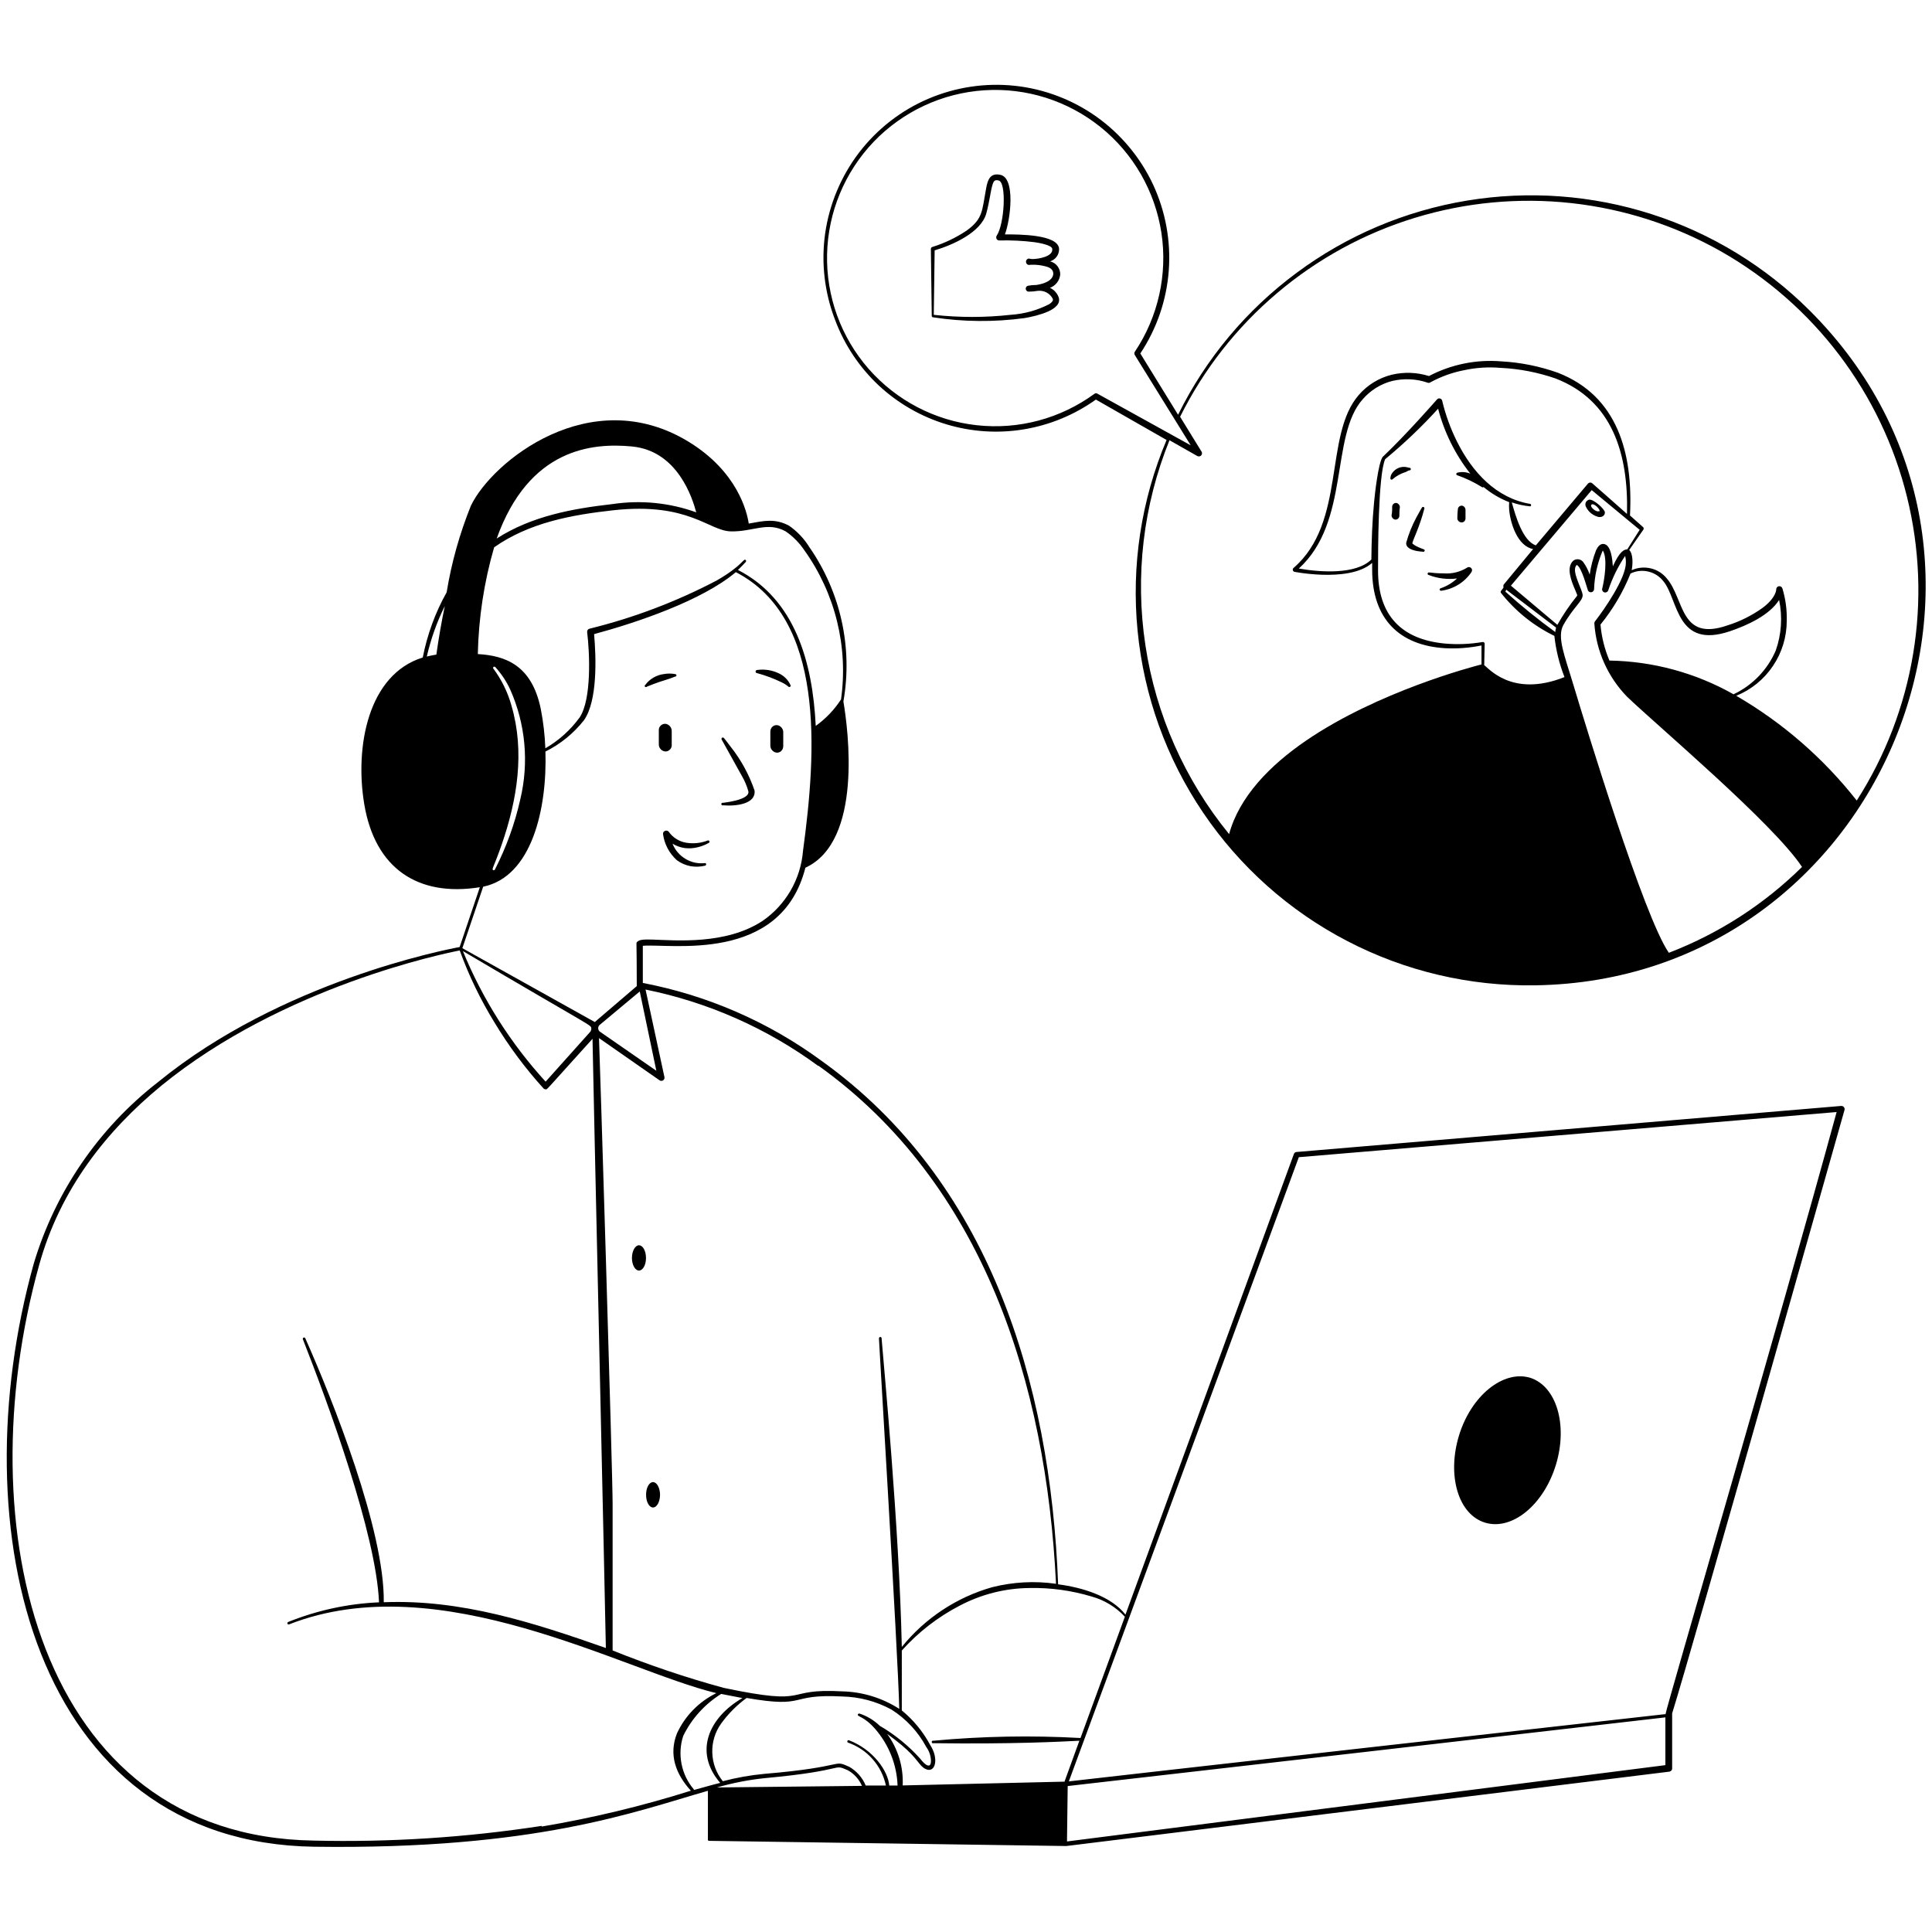 <svg width="22" height="22" viewBox="0 0 22 22" fill="none" xmlns="http://www.w3.org/2000/svg">
<path fill-rule="evenodd" clip-rule="evenodd" d="M8.218 8.422C8.218 8.422 8.425 8.795 8.448 8.836C8.48 8.891 8.505 8.95 8.522 9.012C8.539 9.116 8.215 9.142 8.233 9.142C8.231 9.141 8.228 9.141 8.226 9.141C8.224 9.142 8.222 9.143 8.22 9.144C8.218 9.145 8.217 9.147 8.216 9.149C8.214 9.151 8.214 9.154 8.214 9.156C8.214 9.158 8.214 9.161 8.216 9.163C8.217 9.165 8.218 9.166 8.22 9.168C8.222 9.169 8.224 9.17 8.226 9.171C8.228 9.171 8.231 9.171 8.233 9.17C8.385 9.183 8.611 9.154 8.592 9.001C8.53 8.821 8.439 8.653 8.32 8.503C8.277 8.444 8.245 8.406 8.245 8.406C8.242 8.402 8.239 8.4 8.235 8.399C8.231 8.398 8.227 8.398 8.223 8.4C8.22 8.403 8.217 8.406 8.216 8.41C8.215 8.414 8.216 8.418 8.218 8.422ZM7.658 9.607C7.687 9.68 7.739 9.741 7.807 9.781C7.874 9.821 7.953 9.838 8.031 9.828C8.034 9.829 8.036 9.831 8.038 9.833C8.04 9.836 8.041 9.839 8.041 9.842C8.041 9.846 8.04 9.849 8.038 9.851C8.036 9.854 8.034 9.856 8.031 9.857C7.976 9.871 7.918 9.873 7.862 9.863C7.806 9.852 7.753 9.829 7.707 9.795C7.621 9.717 7.565 9.612 7.55 9.497C7.549 9.489 7.551 9.482 7.555 9.475C7.56 9.469 7.566 9.464 7.573 9.461C7.58 9.458 7.588 9.457 7.595 9.459C7.603 9.461 7.609 9.465 7.614 9.47C7.661 9.537 7.732 9.582 7.812 9.596C7.896 9.61 7.982 9.601 8.061 9.57C8.064 9.57 8.067 9.57 8.071 9.571C8.074 9.573 8.076 9.575 8.078 9.579C8.079 9.582 8.08 9.585 8.079 9.589C8.078 9.592 8.076 9.595 8.073 9.597C8.033 9.62 7.99 9.637 7.944 9.648C7.896 9.66 7.846 9.663 7.797 9.657C7.748 9.65 7.701 9.633 7.658 9.607ZM7.366 7.819C7.387 7.81 7.494 7.768 7.563 7.748C7.605 7.735 7.648 7.721 7.689 7.704C7.691 7.704 7.693 7.704 7.694 7.703C7.696 7.702 7.698 7.701 7.699 7.7C7.7 7.699 7.701 7.697 7.702 7.696C7.702 7.694 7.703 7.692 7.703 7.69C7.703 7.688 7.702 7.687 7.702 7.685C7.701 7.683 7.7 7.682 7.699 7.68C7.698 7.679 7.696 7.678 7.694 7.678C7.693 7.677 7.691 7.676 7.689 7.676C7.646 7.668 7.601 7.668 7.558 7.676C7.517 7.681 7.477 7.695 7.441 7.716C7.405 7.737 7.373 7.765 7.349 7.798C7.347 7.799 7.345 7.801 7.344 7.802C7.343 7.804 7.342 7.806 7.341 7.808C7.341 7.81 7.341 7.812 7.342 7.814C7.342 7.816 7.343 7.818 7.344 7.819C7.346 7.821 7.347 7.822 7.349 7.823C7.351 7.824 7.353 7.824 7.355 7.824C7.357 7.824 7.359 7.824 7.361 7.823C7.363 7.822 7.365 7.821 7.366 7.819ZM8.621 7.665C8.717 7.691 8.811 7.726 8.901 7.77C8.929 7.783 8.956 7.8 8.979 7.82C8.982 7.822 8.985 7.823 8.988 7.823C8.992 7.823 8.995 7.822 8.997 7.82C9 7.818 9.002 7.816 9.003 7.812C9.004 7.809 9.004 7.806 9.002 7.803C8.975 7.741 8.925 7.692 8.863 7.665C8.788 7.63 8.705 7.618 8.623 7.629C8.621 7.629 8.618 7.629 8.616 7.63C8.614 7.631 8.612 7.632 8.61 7.634C8.608 7.635 8.607 7.637 8.606 7.639C8.605 7.641 8.604 7.644 8.604 7.646C8.604 7.648 8.604 7.651 8.605 7.653C8.606 7.655 8.607 7.657 8.608 7.659C8.61 7.661 8.612 7.662 8.614 7.663C8.616 7.664 8.618 7.665 8.621 7.665ZM16.082 6.188C16.095 6.2 16.11 6.21 16.125 6.218C16.204 6.258 16.227 6.252 16.223 6.271C16.223 6.273 16.222 6.275 16.221 6.276C16.22 6.278 16.219 6.279 16.218 6.28C16.216 6.281 16.214 6.282 16.213 6.283C16.211 6.283 16.209 6.283 16.207 6.283C16.184 6.281 16.16 6.279 16.137 6.275C16.077 6.264 16.006 6.239 16.013 6.179C16.041 6.08 16.079 5.984 16.128 5.893C16.162 5.828 16.193 5.778 16.193 5.778C16.195 5.775 16.198 5.773 16.201 5.773C16.205 5.772 16.208 5.772 16.211 5.773C16.214 5.775 16.216 5.777 16.218 5.78C16.22 5.783 16.22 5.786 16.22 5.789C16.165 6.005 16.089 6.145 16.082 6.188ZM16.592 6.587C16.482 6.601 16.37 6.587 16.267 6.547C16.263 6.546 16.26 6.544 16.258 6.54C16.256 6.537 16.256 6.533 16.257 6.529C16.264 6.506 16.284 6.529 16.439 6.529C16.532 6.536 16.625 6.514 16.704 6.465C16.711 6.46 16.719 6.457 16.728 6.457C16.736 6.457 16.745 6.461 16.751 6.467C16.758 6.473 16.762 6.481 16.762 6.489C16.763 6.498 16.761 6.507 16.756 6.514C16.717 6.572 16.666 6.621 16.606 6.658C16.547 6.694 16.48 6.718 16.411 6.727C16.407 6.727 16.403 6.727 16.4 6.725C16.397 6.722 16.395 6.719 16.394 6.716C16.393 6.712 16.394 6.708 16.396 6.705C16.398 6.702 16.401 6.7 16.405 6.699C16.475 6.675 16.538 6.637 16.592 6.587Z" fill="black"/>
<path fill-rule="evenodd" clip-rule="evenodd" d="M16.046 5.327C16.032 5.322 16.017 5.319 16.001 5.317C15.968 5.314 15.935 5.321 15.906 5.338C15.878 5.354 15.855 5.379 15.84 5.409C15.836 5.421 15.834 5.433 15.832 5.445C15.832 5.449 15.833 5.452 15.835 5.455C15.836 5.458 15.839 5.46 15.842 5.461C15.846 5.462 15.849 5.462 15.852 5.461C15.855 5.46 15.858 5.457 15.86 5.455C15.9 5.421 15.946 5.395 15.995 5.379C16.005 5.379 16.03 5.361 16.046 5.356C16.048 5.356 16.051 5.356 16.053 5.356C16.055 5.356 16.057 5.355 16.059 5.353C16.061 5.352 16.063 5.35 16.064 5.348C16.065 5.346 16.065 5.344 16.065 5.341C16.065 5.339 16.065 5.337 16.064 5.335C16.063 5.333 16.061 5.331 16.059 5.329C16.057 5.328 16.055 5.327 16.053 5.327C16.051 5.326 16.048 5.326 16.046 5.327Z" fill="black"/>
<path fill-rule="evenodd" clip-rule="evenodd" d="M20.607 3.536C20.103 3.033 19.486 2.656 18.808 2.439C18.13 2.221 17.409 2.168 16.706 2.284C16.003 2.4 15.338 2.681 14.766 3.106C14.193 3.53 13.73 4.084 13.415 4.723L12.985 4.025C13.172 3.744 13.284 3.418 13.309 3.081C13.334 2.744 13.272 2.406 13.129 2.099C12.985 1.793 12.765 1.529 12.49 1.332C12.215 1.136 11.893 1.013 11.557 0.977C11.221 0.941 10.881 0.992 10.57 1.125C10.259 1.258 9.988 1.469 9.782 1.738C9.577 2.007 9.444 2.324 9.396 2.659C9.349 2.994 9.389 3.335 9.512 3.65C9.618 3.931 9.787 4.183 10.005 4.388C10.224 4.592 10.487 4.744 10.774 4.831C11.061 4.918 11.364 4.938 11.659 4.889C11.955 4.84 12.235 4.724 12.479 4.55L13.284 5.01C12.995 5.695 12.881 6.443 12.954 7.183C13.026 7.924 13.282 8.635 13.699 9.252C14.116 9.869 14.68 10.372 15.34 10.715C16 11.059 16.736 11.232 17.48 11.22C21.43 11.163 23.426 6.348 20.607 3.536ZM12.463 4.484C12.076 4.767 11.598 4.895 11.122 4.842C10.646 4.79 10.207 4.56 9.891 4.2C9.576 3.84 9.407 3.374 9.418 2.895C9.429 2.416 9.619 1.959 9.95 1.613C10.282 1.268 10.731 1.059 11.209 1.028C11.687 0.997 12.159 1.147 12.532 1.447C12.905 1.747 13.152 2.176 13.225 2.65C13.297 3.123 13.189 3.607 12.923 4.005C12.919 4.01 12.917 4.017 12.917 4.024C12.917 4.031 12.919 4.038 12.923 4.044L13.559 5.071L12.495 4.482C12.49 4.479 12.484 4.478 12.479 4.478C12.473 4.479 12.467 4.481 12.463 4.484ZM16.901 7.575L16.906 7.331C16.906 7.328 16.906 7.325 16.904 7.322C16.903 7.319 16.901 7.317 16.899 7.315C16.896 7.313 16.893 7.312 16.89 7.311C16.887 7.31 16.884 7.31 16.881 7.311C16.739 7.335 16.595 7.341 16.451 7.328C15.957 7.281 15.691 7.005 15.692 6.494C15.692 6.295 15.692 5.412 15.773 5.229C15.987 5.052 16.189 4.86 16.376 4.654C16.446 4.924 16.571 5.175 16.743 5.394C16.696 5.374 16.643 5.37 16.594 5.383C16.59 5.384 16.588 5.386 16.586 5.389C16.584 5.391 16.583 5.394 16.583 5.398C16.583 5.401 16.584 5.404 16.586 5.407C16.588 5.409 16.59 5.411 16.594 5.412C16.692 5.446 16.786 5.491 16.874 5.546C16.875 5.547 16.877 5.548 16.879 5.549C16.88 5.549 16.882 5.55 16.884 5.55C16.886 5.55 16.887 5.549 16.889 5.549C16.891 5.548 16.892 5.547 16.894 5.546C16.981 5.619 17.079 5.677 17.185 5.718C17.183 5.746 17.183 5.775 17.185 5.803C17.2 5.97 17.285 6.221 17.458 6.252L17.126 6.653C17.123 6.656 17.121 6.66 17.12 6.664C17.119 6.668 17.118 6.673 17.119 6.677C17.119 6.696 17.132 6.677 17.093 6.728C17.09 6.731 17.088 6.736 17.088 6.74C17.088 6.745 17.09 6.749 17.093 6.753C17.256 6.959 17.463 7.126 17.7 7.241C17.717 7.401 17.756 7.559 17.815 7.71C17.21 7.951 16.941 7.595 16.901 7.575ZM18.267 6.195C18.223 6.186 18.194 6.225 18.175 6.265C18.14 6.355 18.116 6.448 18.102 6.543C18.085 6.492 18.06 6.444 18.029 6.401C18.022 6.392 18.014 6.385 18.005 6.379C17.996 6.374 17.985 6.37 17.974 6.369C17.964 6.367 17.953 6.368 17.942 6.371C17.932 6.374 17.922 6.379 17.914 6.386C17.832 6.461 17.892 6.616 17.936 6.716C17.964 6.784 17.963 6.775 17.956 6.788C17.873 6.89 17.799 7 17.734 7.115L17.205 6.669L18.125 5.581L18.671 6.033L18.53 6.256C18.497 6.256 18.445 6.273 18.366 6.449C18.36 6.368 18.346 6.211 18.267 6.195ZM17.719 7.146C17.715 7.163 17.712 7.18 17.71 7.197C17.513 7.054 17.323 6.9 17.142 6.737L17.152 6.715L17.719 7.146ZM18.524 5.85C18.474 5.804 18.133 5.505 18.133 5.505C18.127 5.499 18.118 5.495 18.109 5.495C18.099 5.495 18.091 5.499 18.084 5.505C18.084 5.505 17.496 6.203 17.489 6.21C17.339 6.16 17.259 5.877 17.215 5.721C17.282 5.744 17.353 5.759 17.424 5.766C17.427 5.765 17.43 5.764 17.432 5.761C17.434 5.758 17.435 5.755 17.435 5.752C17.435 5.749 17.434 5.746 17.432 5.743C17.43 5.74 17.427 5.738 17.424 5.738C17.039 5.673 16.765 5.378 16.59 5.026C16.517 4.879 16.461 4.725 16.423 4.566C16.422 4.559 16.419 4.553 16.415 4.548C16.41 4.543 16.405 4.54 16.398 4.538C16.392 4.536 16.385 4.536 16.378 4.538C16.372 4.541 16.367 4.544 16.362 4.55C16.354 4.558 16.028 4.934 15.744 5.204C15.695 5.273 15.656 5.619 15.647 5.717C15.625 5.947 15.618 6.161 15.616 6.371C15.442 6.545 15.034 6.517 14.79 6.474C15.376 5.94 15.145 4.966 15.517 4.547C15.605 4.445 15.723 4.371 15.854 4.338C15.986 4.307 16.124 4.313 16.252 4.356C16.257 4.359 16.263 4.36 16.268 4.36C16.274 4.36 16.279 4.359 16.284 4.356C16.406 4.289 16.538 4.241 16.675 4.215C16.81 4.186 16.949 4.177 17.087 4.189C17.301 4.199 17.512 4.24 17.714 4.31C18.36 4.56 18.544 5.166 18.527 5.85H18.524ZM19.003 10.849C18.719 10.439 18.059 8.271 17.917 7.8C17.818 7.468 17.727 7.256 17.802 7.118C17.917 6.913 18.023 6.845 18.022 6.778C18.021 6.712 17.882 6.492 17.956 6.433C18.013 6.464 18.071 6.697 18.081 6.72C18.083 6.728 18.089 6.734 18.096 6.739C18.103 6.743 18.111 6.745 18.12 6.744C18.128 6.743 18.136 6.739 18.142 6.733C18.148 6.727 18.151 6.719 18.152 6.71C18.157 6.558 18.191 6.408 18.251 6.268C18.309 6.357 18.269 6.605 18.245 6.701C18.242 6.71 18.243 6.72 18.248 6.728C18.252 6.736 18.259 6.742 18.268 6.745C18.277 6.748 18.287 6.747 18.295 6.743C18.303 6.739 18.31 6.732 18.313 6.723C18.359 6.584 18.424 6.451 18.506 6.33C18.512 6.356 18.515 6.382 18.514 6.409C18.514 6.584 18.27 6.938 18.162 7.076C18.157 7.082 18.155 7.09 18.155 7.098C18.176 7.412 18.308 7.707 18.527 7.933C18.865 8.258 20.191 9.375 20.52 9.872C20.087 10.299 19.572 10.631 19.005 10.849H19.003ZM18.567 6.531C18.63 6.5 18.703 6.492 18.771 6.509C18.84 6.525 18.9 6.565 18.943 6.621C19.113 6.831 19.086 7.395 19.699 7.188C19.894 7.122 20.148 7.007 20.259 6.832C20.299 7.024 20.286 7.223 20.221 7.407C20.127 7.627 19.956 7.804 19.74 7.906C19.309 7.662 18.823 7.53 18.327 7.522C18.272 7.392 18.237 7.253 18.225 7.112C18.368 6.936 18.483 6.741 18.567 6.531ZM19.771 7.923C19.941 7.854 20.087 7.736 20.189 7.583C20.292 7.431 20.346 7.252 20.346 7.068C20.349 6.944 20.333 6.821 20.297 6.702C20.294 6.694 20.289 6.686 20.282 6.681C20.274 6.676 20.265 6.674 20.256 6.676C20.247 6.677 20.239 6.682 20.234 6.689C20.228 6.696 20.226 6.705 20.226 6.714C20.226 6.714 20.226 6.807 20.068 6.924C19.947 7.01 19.813 7.077 19.672 7.121C19.128 7.31 19.182 6.823 18.982 6.589C18.935 6.53 18.87 6.489 18.797 6.472C18.724 6.455 18.648 6.462 18.58 6.493C18.593 6.431 18.599 6.306 18.552 6.263L18.712 6.033C18.715 6.029 18.717 6.024 18.717 6.019C18.717 6.014 18.715 6.008 18.712 6.004L18.561 5.87C18.598 5.149 18.413 4.507 17.741 4.245C17.534 4.171 17.317 4.127 17.097 4.115C16.812 4.091 16.526 4.149 16.272 4.282C16.134 4.239 15.988 4.234 15.848 4.267C15.703 4.303 15.572 4.383 15.473 4.497C15.071 4.957 15.333 5.948 14.729 6.468C14.726 6.471 14.723 6.475 14.722 6.479C14.721 6.484 14.72 6.489 14.722 6.493C14.723 6.498 14.725 6.502 14.729 6.505C14.732 6.508 14.736 6.511 14.741 6.512C14.664 6.495 15.352 6.65 15.625 6.41V6.486C15.625 7.053 15.94 7.349 16.451 7.381C16.591 7.389 16.732 7.378 16.87 7.35V7.566C16.773 7.59 15.69 7.875 14.873 8.433C14.458 8.717 14.112 9.073 13.996 9.498C13.491 8.88 13.162 8.137 13.043 7.348C12.923 6.559 13.018 5.753 13.317 5.013L13.636 5.194C13.643 5.197 13.65 5.198 13.658 5.197C13.665 5.196 13.672 5.192 13.678 5.186C13.683 5.181 13.686 5.174 13.687 5.166C13.688 5.159 13.687 5.151 13.683 5.144L13.438 4.746C13.706 4.207 14.082 3.727 14.542 3.338C15.002 2.948 15.536 2.656 16.113 2.48C16.689 2.304 17.296 2.247 17.895 2.313C18.494 2.379 19.073 2.566 19.598 2.863C20.122 3.161 20.58 3.562 20.944 4.042C21.308 4.523 21.571 5.072 21.715 5.657C21.86 6.243 21.884 6.851 21.785 7.446C21.687 8.04 21.468 8.609 21.143 9.116C20.765 8.635 20.3 8.23 19.771 7.923Z" fill="black"/>
<path fill-rule="evenodd" clip-rule="evenodd" d="M18.093 5.69C18.085 5.693 18.078 5.697 18.071 5.703C18.065 5.708 18.06 5.715 18.057 5.723C18.054 5.731 18.052 5.739 18.053 5.748C18.053 5.756 18.056 5.765 18.06 5.772C18.074 5.801 18.094 5.826 18.119 5.846C18.144 5.865 18.173 5.88 18.204 5.887C18.247 5.893 18.277 5.867 18.275 5.833C18.273 5.798 18.145 5.679 18.093 5.69ZM18.208 5.819C18.188 5.841 18.099 5.775 18.121 5.748C18.143 5.72 18.229 5.801 18.213 5.825L18.208 5.819Z" fill="black"/>
<path fill-rule="evenodd" clip-rule="evenodd" d="M11.956 3.278C11.979 3.288 11.999 3.302 12.016 3.321C12.033 3.339 12.046 3.361 12.055 3.385C12.103 3.527 11.816 3.596 11.668 3.622C11.321 3.669 10.969 3.666 10.623 3.613C10.619 3.613 10.616 3.611 10.614 3.609C10.612 3.606 10.61 3.603 10.61 3.6L10.6 2.835C10.6 2.83 10.602 2.824 10.605 2.82C10.608 2.816 10.613 2.813 10.618 2.812C10.756 2.769 10.887 2.706 11.007 2.626C11.195 2.49 11.181 2.401 11.228 2.152C11.247 2.037 11.281 1.967 11.392 1.991C11.565 2.028 11.507 2.501 11.443 2.669C11.605 2.669 12.049 2.669 12.06 2.833C12.061 2.864 12.052 2.896 12.033 2.922C12.015 2.947 11.988 2.967 11.958 2.976C11.992 2.985 12.021 3.004 12.042 3.031C12.063 3.059 12.074 3.093 12.073 3.127C12.069 3.161 12.057 3.192 12.036 3.219C12.015 3.246 11.987 3.266 11.956 3.278ZM11.752 2.95C11.832 2.95 11.994 2.919 11.982 2.835C11.982 2.791 11.826 2.764 11.781 2.758C11.648 2.741 11.514 2.735 11.381 2.738C11.374 2.739 11.368 2.737 11.362 2.734C11.356 2.731 11.351 2.726 11.348 2.72C11.345 2.714 11.344 2.708 11.344 2.701C11.344 2.695 11.346 2.689 11.35 2.683C11.438 2.552 11.465 2.075 11.371 2.055C11.332 2.046 11.317 2.055 11.303 2.1C11.28 2.169 11.271 2.284 11.231 2.431C11.171 2.645 10.857 2.787 10.643 2.851L10.633 3.585C10.924 3.617 11.217 3.617 11.507 3.585C11.661 3.575 11.812 3.534 11.949 3.463C11.979 3.442 11.996 3.424 11.988 3.402C11.972 3.371 11.947 3.346 11.916 3.33C11.886 3.314 11.851 3.308 11.816 3.312C11.782 3.318 11.748 3.321 11.713 3.321C11.705 3.321 11.697 3.318 11.691 3.312C11.685 3.306 11.681 3.299 11.68 3.29C11.68 3.282 11.682 3.274 11.686 3.267C11.691 3.26 11.698 3.256 11.706 3.254C11.738 3.248 11.77 3.245 11.802 3.245C11.881 3.233 11.989 3.199 11.994 3.118C11.994 3.076 11.966 3.053 11.929 3.04C11.859 3.018 11.786 3.01 11.713 3.017C11.704 3.015 11.697 3.011 11.691 3.004C11.686 2.997 11.683 2.989 11.683 2.98C11.683 2.972 11.686 2.963 11.691 2.957C11.697 2.95 11.704 2.946 11.713 2.944L11.752 2.95ZM7.276 14.18C7.32 14.18 7.356 14.244 7.356 14.325C7.356 14.405 7.32 14.468 7.276 14.468C7.233 14.468 7.196 14.404 7.196 14.325C7.196 14.245 7.233 14.18 7.276 14.18Z" fill="black"/>
<path d="M7.357 17.021C7.357 17.06 7.365 17.097 7.38 17.124C7.395 17.151 7.415 17.166 7.436 17.166C7.457 17.166 7.477 17.151 7.492 17.124C7.507 17.097 7.516 17.06 7.516 17.021C7.516 16.983 7.507 16.946 7.492 16.919C7.477 16.892 7.457 16.877 7.436 16.877C7.415 16.877 7.395 16.892 7.38 16.919C7.365 16.946 7.357 16.983 7.357 17.021Z" fill="black"/>
<path fill-rule="evenodd" clip-rule="evenodd" d="M15.935 5.872C15.935 5.842 15.935 5.812 15.94 5.781C15.942 5.769 15.938 5.757 15.931 5.747C15.924 5.737 15.913 5.73 15.901 5.727C15.896 5.727 15.89 5.727 15.884 5.729C15.878 5.73 15.873 5.733 15.869 5.737C15.864 5.741 15.86 5.745 15.858 5.751C15.855 5.756 15.853 5.762 15.853 5.767C15.853 5.801 15.853 5.834 15.846 5.866C15.845 5.879 15.85 5.891 15.858 5.9C15.866 5.91 15.877 5.916 15.89 5.917C15.896 5.917 15.902 5.916 15.907 5.914C15.913 5.912 15.918 5.908 15.922 5.904C15.926 5.9 15.929 5.895 15.932 5.889C15.934 5.884 15.935 5.878 15.935 5.872ZM16.688 5.903V5.812C16.689 5.8 16.686 5.788 16.679 5.778C16.672 5.768 16.661 5.761 16.649 5.758C16.643 5.758 16.637 5.758 16.631 5.76C16.626 5.762 16.621 5.764 16.616 5.768C16.612 5.772 16.608 5.776 16.605 5.782C16.603 5.787 16.601 5.793 16.601 5.798C16.597 5.831 16.595 5.864 16.595 5.897C16.594 5.91 16.598 5.922 16.606 5.931C16.614 5.941 16.625 5.947 16.637 5.948C16.644 5.949 16.65 5.949 16.657 5.947C16.663 5.945 16.668 5.942 16.673 5.938C16.678 5.933 16.682 5.928 16.684 5.922C16.687 5.916 16.688 5.91 16.688 5.903ZM17.421 15.688C17.724 15.782 17.856 16.226 17.717 16.681C17.578 17.136 17.219 17.431 16.912 17.339C16.605 17.247 16.475 16.802 16.614 16.346C16.753 15.891 17.117 15.6 17.421 15.688ZM7.649 8.478V8.327C7.65 8.307 7.643 8.287 7.63 8.271C7.616 8.255 7.598 8.245 7.578 8.242C7.568 8.242 7.558 8.243 7.549 8.246C7.539 8.25 7.531 8.255 7.524 8.262C7.517 8.269 7.511 8.277 7.507 8.286C7.503 8.295 7.502 8.305 7.502 8.315V8.479C7.502 8.499 7.511 8.519 7.525 8.533C7.539 8.548 7.558 8.556 7.579 8.557C7.589 8.557 7.598 8.555 7.607 8.551C7.616 8.546 7.625 8.54 7.631 8.533C7.638 8.525 7.643 8.517 7.646 8.507C7.649 8.498 7.65 8.488 7.649 8.478ZM8.919 8.492V8.341C8.92 8.321 8.913 8.301 8.899 8.285C8.886 8.269 8.868 8.259 8.847 8.257C8.837 8.257 8.828 8.258 8.818 8.261C8.809 8.265 8.801 8.27 8.794 8.277C8.787 8.284 8.781 8.292 8.778 8.301C8.774 8.31 8.772 8.32 8.772 8.33V8.493C8.773 8.513 8.781 8.533 8.796 8.547C8.81 8.562 8.829 8.57 8.85 8.571C8.859 8.571 8.869 8.568 8.878 8.564C8.887 8.56 8.895 8.554 8.901 8.546C8.908 8.539 8.912 8.53 8.915 8.521C8.918 8.511 8.919 8.502 8.919 8.492Z" fill="black"/>
<path fill-rule="evenodd" clip-rule="evenodd" d="M20.96 12.594L14.763 13.118C14.756 13.119 14.75 13.121 14.745 13.125C14.74 13.129 14.736 13.134 14.734 13.14L12.816 18.386C12.651 18.174 12.317 18.075 12.049 18.041C11.961 15.72 11.254 13.441 9.358 12.082C8.753 11.637 8.057 11.334 7.32 11.193V10.77C7.63 10.742 8.893 10.976 9.171 9.881C9.827 9.579 9.658 8.308 9.604 7.988C9.712 7.374 9.572 6.742 9.216 6.23C9.157 6.134 9.079 6.052 8.986 5.987C8.826 5.9 8.698 5.931 8.526 5.962C8.507 5.833 8.401 5.37 7.836 5.027C6.721 4.352 5.602 5.257 5.362 5.759C5.234 6.077 5.141 6.407 5.086 6.745C4.956 6.976 4.865 7.227 4.814 7.487C4.19 7.681 4.04 8.503 4.147 9.152C4.268 9.888 4.757 10.216 5.464 10.103L5.234 10.784C5.073 10.814 3.204 11.176 1.802 12.32C1.125 12.845 0.629 13.569 0.384 14.39C-0.461 17.422 0.384 20.982 3.576 21.029C6.106 21.064 7.234 20.628 8.061 20.392V20.947C8.06 20.949 8.061 20.951 8.061 20.953C8.062 20.955 8.063 20.956 8.064 20.958C8.065 20.959 8.067 20.96 8.069 20.961C8.071 20.962 8.072 20.962 8.074 20.962L12.142 21.021L19.01 20.174C19.018 20.172 19.026 20.168 19.032 20.162C19.037 20.156 19.041 20.148 19.041 20.139V19.51C19.251 18.844 21.005 12.635 21.005 12.635C21.006 12.629 21.005 12.623 21.003 12.618C21.001 12.612 20.997 12.607 20.993 12.603C20.989 12.599 20.983 12.596 20.978 12.595C20.972 12.593 20.966 12.593 20.96 12.594ZM4.975 7.453C4.936 7.459 4.898 7.467 4.86 7.476C4.906 7.277 4.974 7.084 5.065 6.901C5.027 7.084 4.995 7.268 4.969 7.453H4.975ZM9.322 12.137C11.193 13.476 11.914 15.745 12.025 18.035C11.782 18 11.534 18.014 11.297 18.074C10.892 18.189 10.533 18.427 10.269 18.754C10.239 17.374 10.062 15.534 10.039 15.243C10.039 15.241 10.039 15.239 10.039 15.237C10.039 15.234 10.037 15.232 10.036 15.23C10.035 15.229 10.033 15.227 10.031 15.226C10.029 15.225 10.027 15.224 10.024 15.224C10.022 15.224 10.02 15.225 10.018 15.226C10.015 15.227 10.014 15.229 10.012 15.23C10.011 15.232 10.01 15.234 10.009 15.237C10.009 15.239 10.009 15.241 10.01 15.243C9.991 15.005 10.227 18.84 10.24 19.459C10.047 19.335 9.824 19.266 9.595 19.26C8.89 19.22 9.268 19.436 8.241 19.22C7.811 19.103 7.389 18.96 6.976 18.794V17.127C6.976 16.761 6.827 11.935 6.821 11.821L7.511 12.302C7.517 12.306 7.524 12.308 7.531 12.308C7.538 12.308 7.545 12.306 7.551 12.302C7.557 12.298 7.562 12.293 7.564 12.286C7.567 12.279 7.568 12.272 7.566 12.265L7.351 11.268C8.061 11.412 8.732 11.708 9.316 12.137H9.322ZM7.474 12.193L6.836 11.751C6.829 11.747 6.824 11.742 6.82 11.736C6.816 11.729 6.813 11.722 6.812 11.715C6.811 11.707 6.812 11.7 6.814 11.693C6.816 11.686 6.82 11.679 6.825 11.674L7.285 11.29L7.474 12.193ZM7.196 5.084C7.719 5.134 7.886 5.677 7.928 5.834C7.623 5.724 7.296 5.692 6.975 5.74C6.515 5.792 6.055 5.877 5.656 6.132C6.024 5.104 6.745 5.041 7.196 5.084ZM5.441 7.448C5.45 7.036 5.512 6.627 5.627 6.232C6.025 5.953 6.503 5.863 6.988 5.81C7.847 5.717 8.071 6.047 8.324 6.051C8.577 6.056 8.739 5.936 8.947 6.051C9.031 6.109 9.103 6.182 9.16 6.267C9.511 6.758 9.661 7.366 9.577 7.964C9.501 8.082 9.403 8.184 9.289 8.266C9.253 7.538 9.053 6.824 8.403 6.49C8.435 6.46 8.465 6.429 8.492 6.399C8.493 6.397 8.494 6.396 8.495 6.394C8.496 6.392 8.496 6.39 8.496 6.388C8.496 6.386 8.496 6.385 8.495 6.383C8.494 6.381 8.493 6.379 8.492 6.378C8.464 6.353 8.465 6.434 8.165 6.608C7.705 6.85 7.217 7.035 6.713 7.159C6.704 7.161 6.697 7.166 6.692 7.173C6.687 7.181 6.685 7.189 6.686 7.198C6.716 7.442 6.737 7.964 6.601 8.169C6.497 8.312 6.364 8.432 6.21 8.521C6.204 8.37 6.187 8.221 6.158 8.073C6.055 7.569 5.75 7.466 5.441 7.448ZM5.825 8.038C5.783 7.885 5.713 7.742 5.619 7.615C5.605 7.602 5.627 7.582 5.64 7.596C5.709 7.672 5.766 7.757 5.809 7.85C5.985 8.244 6.025 8.685 5.924 9.105C5.862 9.381 5.765 9.648 5.636 9.901C5.635 9.904 5.632 9.907 5.629 9.908C5.625 9.91 5.621 9.91 5.618 9.909C5.594 9.897 5.618 9.89 5.712 9.62C5.891 9.104 5.977 8.561 5.825 8.038ZM5.502 10.097C6.055 9.982 6.231 9.214 6.211 8.558C6.382 8.473 6.532 8.351 6.65 8.201C6.805 7.981 6.789 7.489 6.765 7.221C7.25 7.09 7.996 6.839 8.379 6.515C9.397 7.042 9.299 8.549 9.144 9.689C9.131 9.848 9.083 10.002 9.004 10.139C8.924 10.277 8.815 10.396 8.684 10.486C8.266 10.762 7.69 10.707 7.426 10.699C7.359 10.699 7.276 10.692 7.251 10.731C7.243 10.743 7.251 10.709 7.251 11.229L6.773 11.638L5.265 10.797L5.502 10.097ZM6.733 11.707C6.734 11.716 6.733 11.725 6.73 11.733C6.727 11.742 6.722 11.749 6.716 11.755L6.213 12.317C5.814 11.88 5.495 11.377 5.271 10.83C6.783 11.723 6.731 11.667 6.733 11.713V11.707ZM6.167 20.792C5.308 20.924 4.439 20.98 3.571 20.959C0.431 20.91 -0.382 17.381 0.446 14.404C0.684 13.543 1.213 12.876 1.836 12.364C3.223 11.23 5.074 10.854 5.235 10.823C5.339 11.11 5.472 11.385 5.632 11.645C5.793 11.912 5.98 12.164 6.19 12.395C6.193 12.398 6.196 12.401 6.201 12.402C6.205 12.404 6.209 12.404 6.214 12.404C6.234 12.404 6.181 12.455 6.747 11.829C6.747 11.944 6.897 18.565 6.899 18.766C6.07 18.475 5.25 18.21 4.37 18.245C4.381 17.427 3.787 15.938 3.476 15.238C3.474 15.235 3.471 15.232 3.468 15.231C3.464 15.23 3.461 15.23 3.457 15.231C3.454 15.232 3.451 15.235 3.45 15.238C3.448 15.241 3.447 15.245 3.448 15.248C3.732 15.97 4.284 17.466 4.316 18.246C3.961 18.261 3.611 18.337 3.281 18.47C3.278 18.472 3.275 18.474 3.273 18.478C3.272 18.481 3.272 18.485 3.273 18.489C3.274 18.492 3.277 18.495 3.281 18.497C3.284 18.498 3.288 18.498 3.292 18.497C5.008 17.825 7.09 19.022 8.157 19.28C7.959 19.377 7.8 19.539 7.708 19.74C7.614 19.981 7.693 20.2 7.867 20.391C7.312 20.566 6.745 20.702 6.17 20.799L6.167 20.792ZM7.901 20.376C7.83 20.293 7.782 20.194 7.761 20.087C7.74 19.981 7.746 19.871 7.78 19.767C7.876 19.57 8.026 19.405 8.212 19.289L8.454 19.336C8.072 19.557 7.896 19.949 8.201 20.302C8.102 20.326 8.01 20.354 7.901 20.383V20.376ZM8.164 20.354C8.342 20.303 8.525 20.267 8.709 20.248C9.667 20.16 9.469 20.078 9.656 20.159C9.727 20.199 9.783 20.261 9.815 20.336L8.164 20.354ZM10.221 20.332H10.126C10.113 20.168 9.945 19.923 9.666 19.816C9.662 19.815 9.659 19.816 9.656 19.817C9.653 19.819 9.65 19.822 9.649 19.825C9.648 19.829 9.648 19.832 9.649 19.835C9.65 19.839 9.653 19.842 9.656 19.843C9.764 19.881 9.861 19.945 9.936 20.031C10.012 20.116 10.064 20.22 10.088 20.332H9.858C9.821 20.242 9.755 20.168 9.671 20.119C9.473 20.031 9.657 20.119 8.706 20.199C8.545 20.214 8.387 20.242 8.231 20.283C8.156 20.19 8.114 20.076 8.111 19.957C8.107 19.839 8.143 19.722 8.212 19.626C8.293 19.514 8.391 19.416 8.502 19.335C9.206 19.457 8.962 19.286 9.588 19.318C9.785 19.322 9.978 19.373 10.151 19.467C10.318 19.573 10.455 19.72 10.548 19.894C10.581 19.939 10.599 19.993 10.601 20.049C10.601 20.146 10.537 20.103 10.478 20.026C10.345 19.878 10.19 19.752 10.018 19.652C9.953 19.589 9.874 19.541 9.788 19.513C9.784 19.512 9.781 19.512 9.777 19.514C9.774 19.515 9.771 19.518 9.769 19.521C9.757 19.552 9.832 19.535 9.966 19.688C10.123 19.869 10.214 20.099 10.221 20.339V20.332ZM12.119 20.288L10.279 20.331C10.289 20.121 10.226 19.914 10.102 19.744C10.152 19.78 10.209 19.823 10.264 19.869C10.461 20.034 10.462 20.107 10.542 20.145C10.649 20.195 10.696 20.03 10.592 19.87C10.511 19.719 10.401 19.585 10.269 19.477V18.795C10.455 18.587 10.678 18.414 10.926 18.285C11.172 18.155 11.446 18.085 11.725 18.083C11.963 18.078 12.202 18.111 12.431 18.18C12.576 18.22 12.707 18.3 12.809 18.41C12.605 18.967 12.428 19.452 12.304 19.791C11.745 19.76 11.185 19.77 10.629 19.822C10.626 19.821 10.624 19.821 10.622 19.821C10.619 19.822 10.617 19.823 10.615 19.824C10.614 19.825 10.612 19.827 10.611 19.829C10.61 19.831 10.61 19.834 10.61 19.836C10.61 19.838 10.61 19.84 10.611 19.843C10.612 19.845 10.614 19.846 10.615 19.848C10.617 19.849 10.619 19.85 10.622 19.851C10.624 19.851 10.626 19.851 10.629 19.85C11.53 19.862 12.069 19.833 12.291 19.822C12.191 20.099 12.129 20.267 12.119 20.295V20.288ZM18.964 20.1L12.15 20.969L12.158 20.338C12.234 20.33 18.864 19.569 18.964 19.556V20.1ZM18.964 19.519C18.867 19.529 12.27 20.272 12.171 20.285C12.28 19.991 14.727 13.351 14.79 13.177L20.914 12.663C20.252 15.088 18.964 19.475 18.964 19.526V19.519Z" fill="black"/>
</svg>
